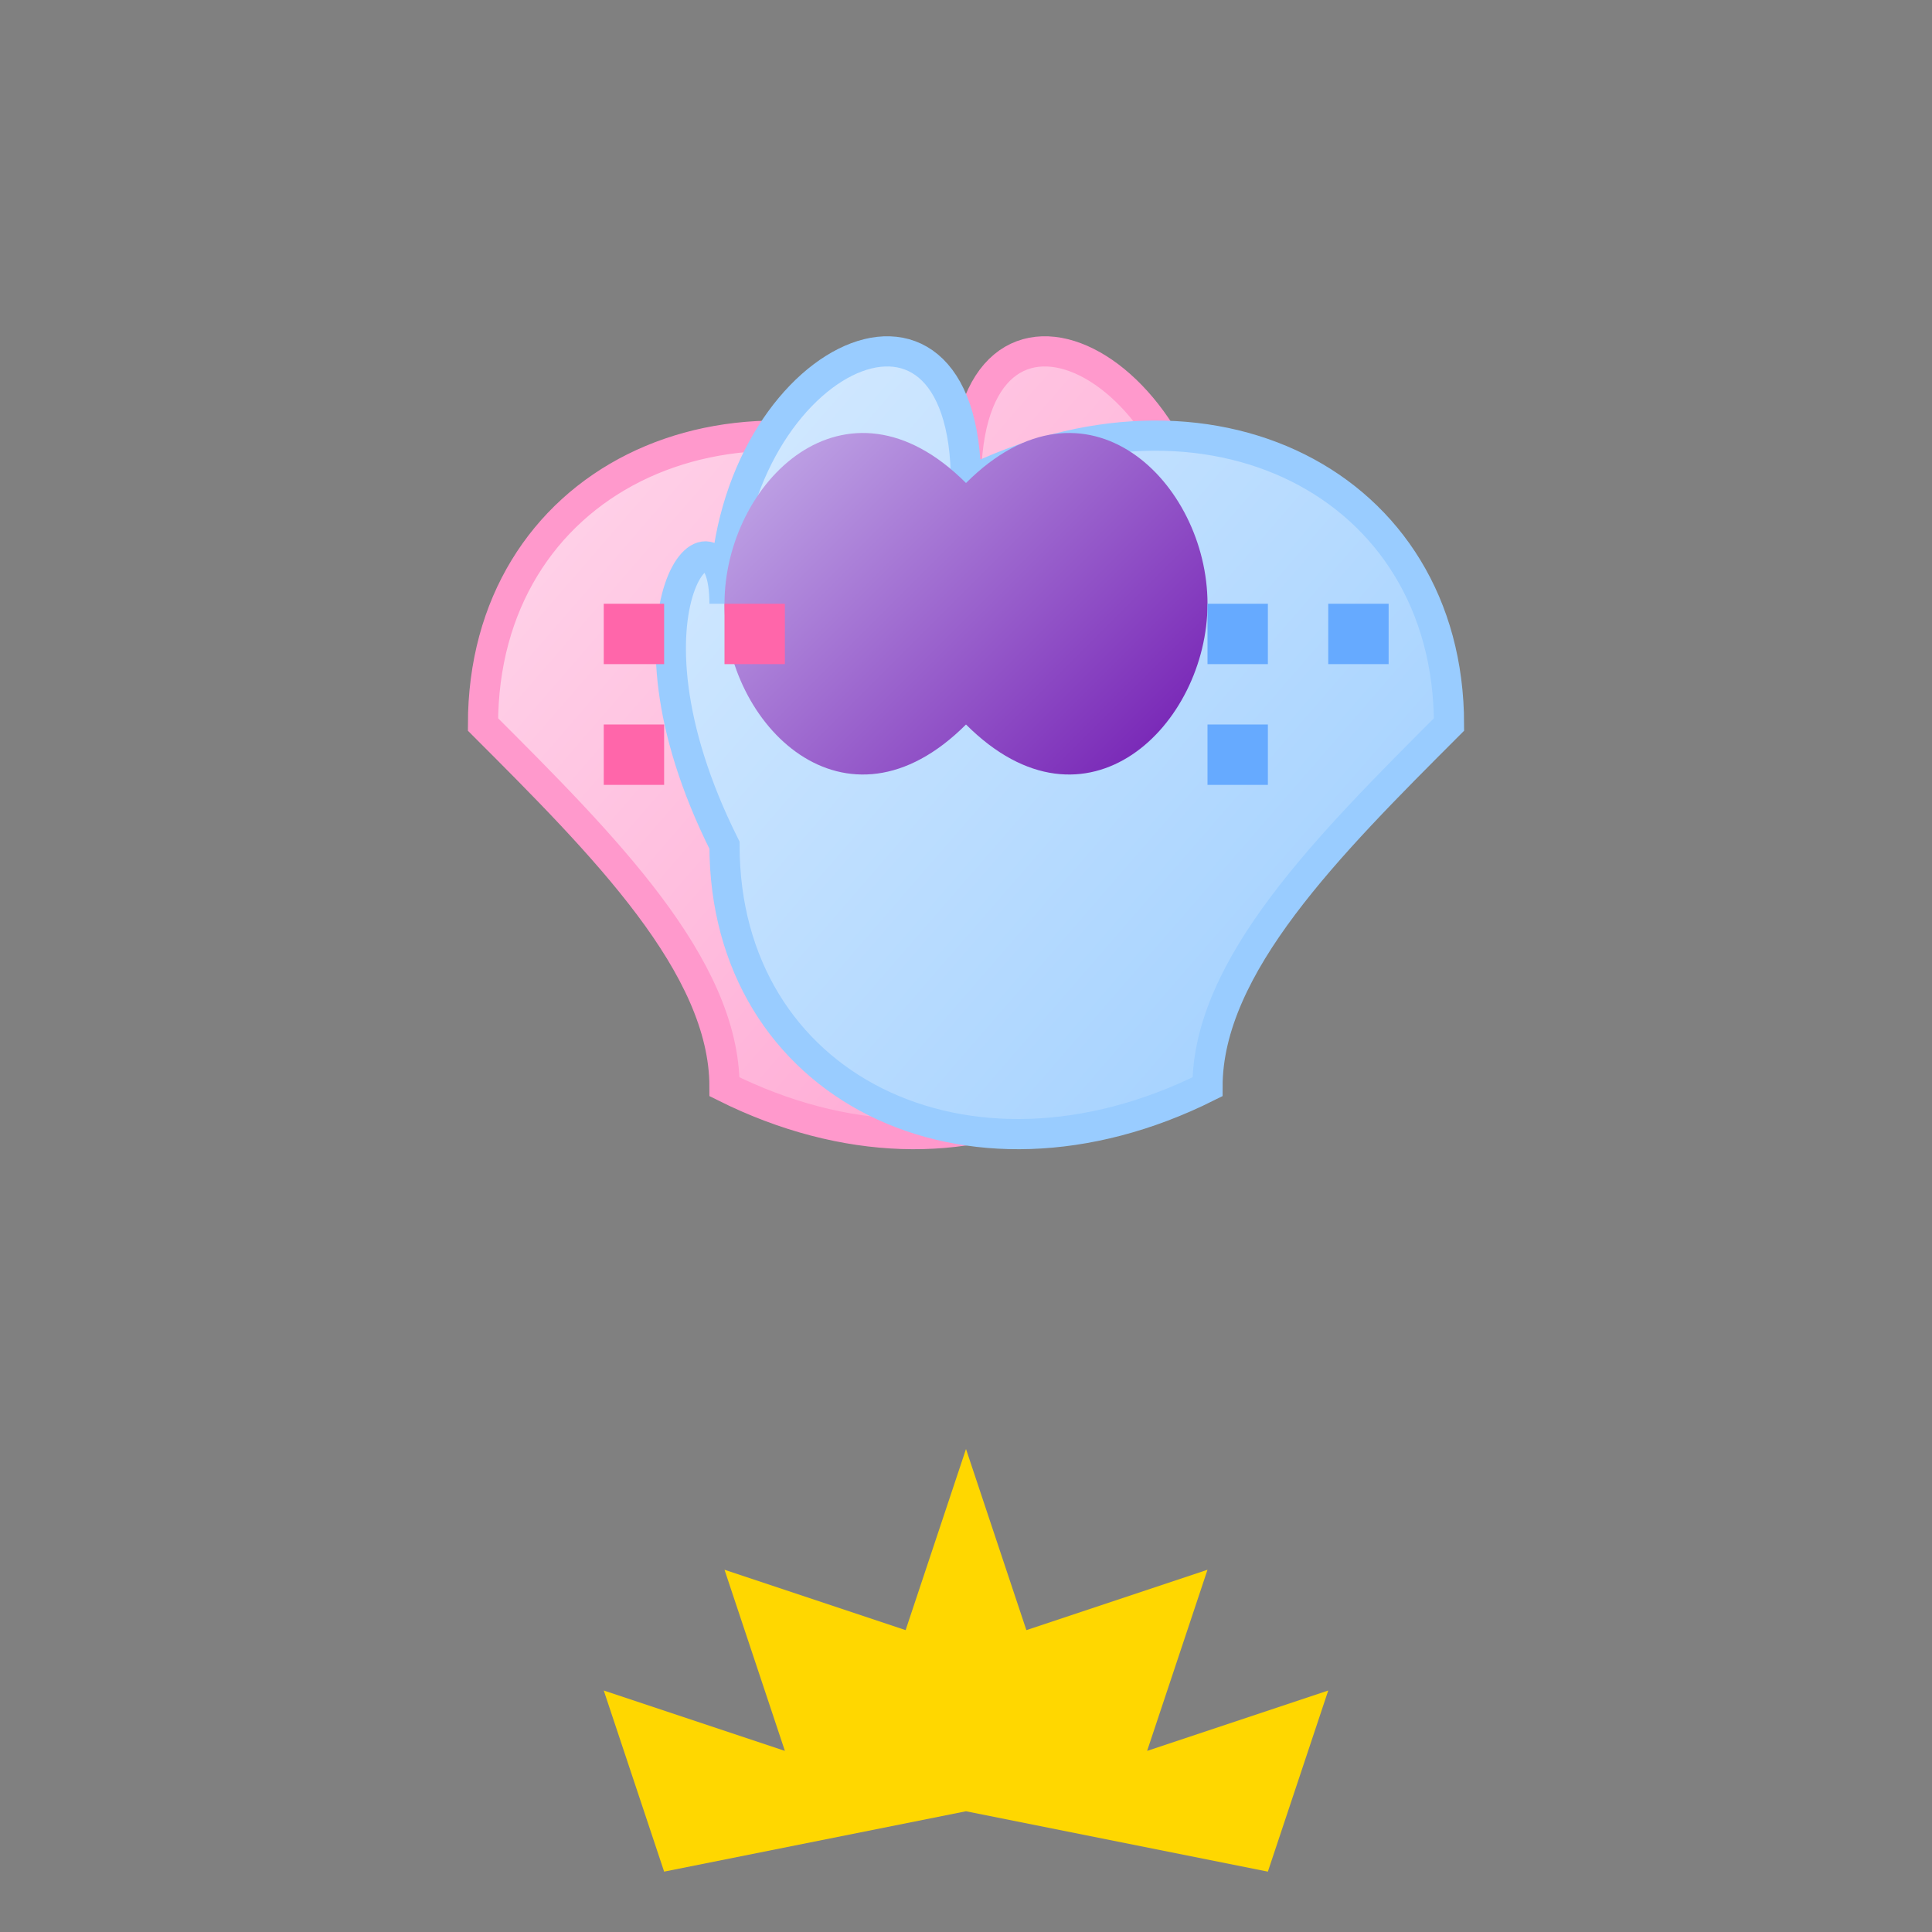 <svg width="32" height="32" viewBox="0 0 32 32" fill="none" xmlns="http://www.w3.org/2000/svg">
  <rect x="0" y="0" width="32" height="32" fill="#808080" stroke="none"/>
  <!-- Heart shape made of two puzzle pieces -->
  <defs>
    <linearGradient id="pinkGradient" x1="0%" y1="0%" x2="100%" y2="100%">
      <stop offset="0%" style="stop-color:#FFDDEE;stop-opacity:1" />
      <stop offset="100%" style="stop-color:#FF99CC;stop-opacity:1" />
    </linearGradient>
    <linearGradient id="blueGradient" x1="0%" y1="0%" x2="100%" y2="100%">
      <stop offset="0%" style="stop-color:#DDEEFF;stop-opacity:1" />
      <stop offset="100%" style="stop-color:#99CCFF;stop-opacity:1" />
    </linearGradient>
    <linearGradient id="purpleGradient" x1="0%" y1="0%" x2="100%" y2="100%">
      <stop offset="0%" style="stop-color:#CCBBEE;stop-opacity:1" />
      <stop offset="100%" style="stop-color:#6A0DAD;stop-opacity:1" />
    </linearGradient>
  </defs>
  
  <!-- Left puzzle piece (pink) -->
  <path d="M8 12 C8 8, 12 6, 16 8 C16 4, 20 6, 20 10 C20 8, 22 10, 20 14 C20 18, 16 20, 12 18 C12 16, 10 14, 8 12 Z" fill="url(#pinkGradient)" stroke="#FF99CC" stroke-width="0.5"/>
  
  <!-- Right puzzle piece (blue) -->
  <path d="M24 12 C24 8, 20 6, 16 8 C16 4, 12 6, 12 10 C12 8, 10 10, 12 14 C12 18, 16 20, 20 18 C20 16, 22 14, 24 12 Z" fill="url(#blueGradient)" stroke="#99CCFF" stroke-width="0.5"/>
  
  <!-- Center interlocking section (purple) -->
  <path d="M16 8 C18 6, 20 8, 20 10 C20 12, 18 14, 16 12 C14 14, 12 12, 12 10 C12 8, 14 6, 16 8 Z" fill="url(#purpleGradient)"/>
  
  <!-- Small QR code patterns (simplified) -->
  <rect x="10" y="10" width="1" height="1" fill="#FF66AA"/>
  <rect x="12" y="10" width="1" height="1" fill="#FF66AA"/>
  <rect x="10" y="12" width="1" height="1" fill="#FF66AA"/>
  
  <rect x="20" y="10" width="1" height="1" fill="#66AAFF"/>
  <rect x="22" y="10" width="1" height="1" fill="#66AAFF"/>
  <rect x="20" y="12" width="1" height="1" fill="#66AAFF"/>
  
  <!-- Sparkle accent -->
  <path d="M16 24 L17 27 L20 26 L19 29 L22 28 L21 31 L16 30 L11 31 L10 28 L13 29 L12 26 L15 27 Z" fill="#FFD700"/>
</svg>

